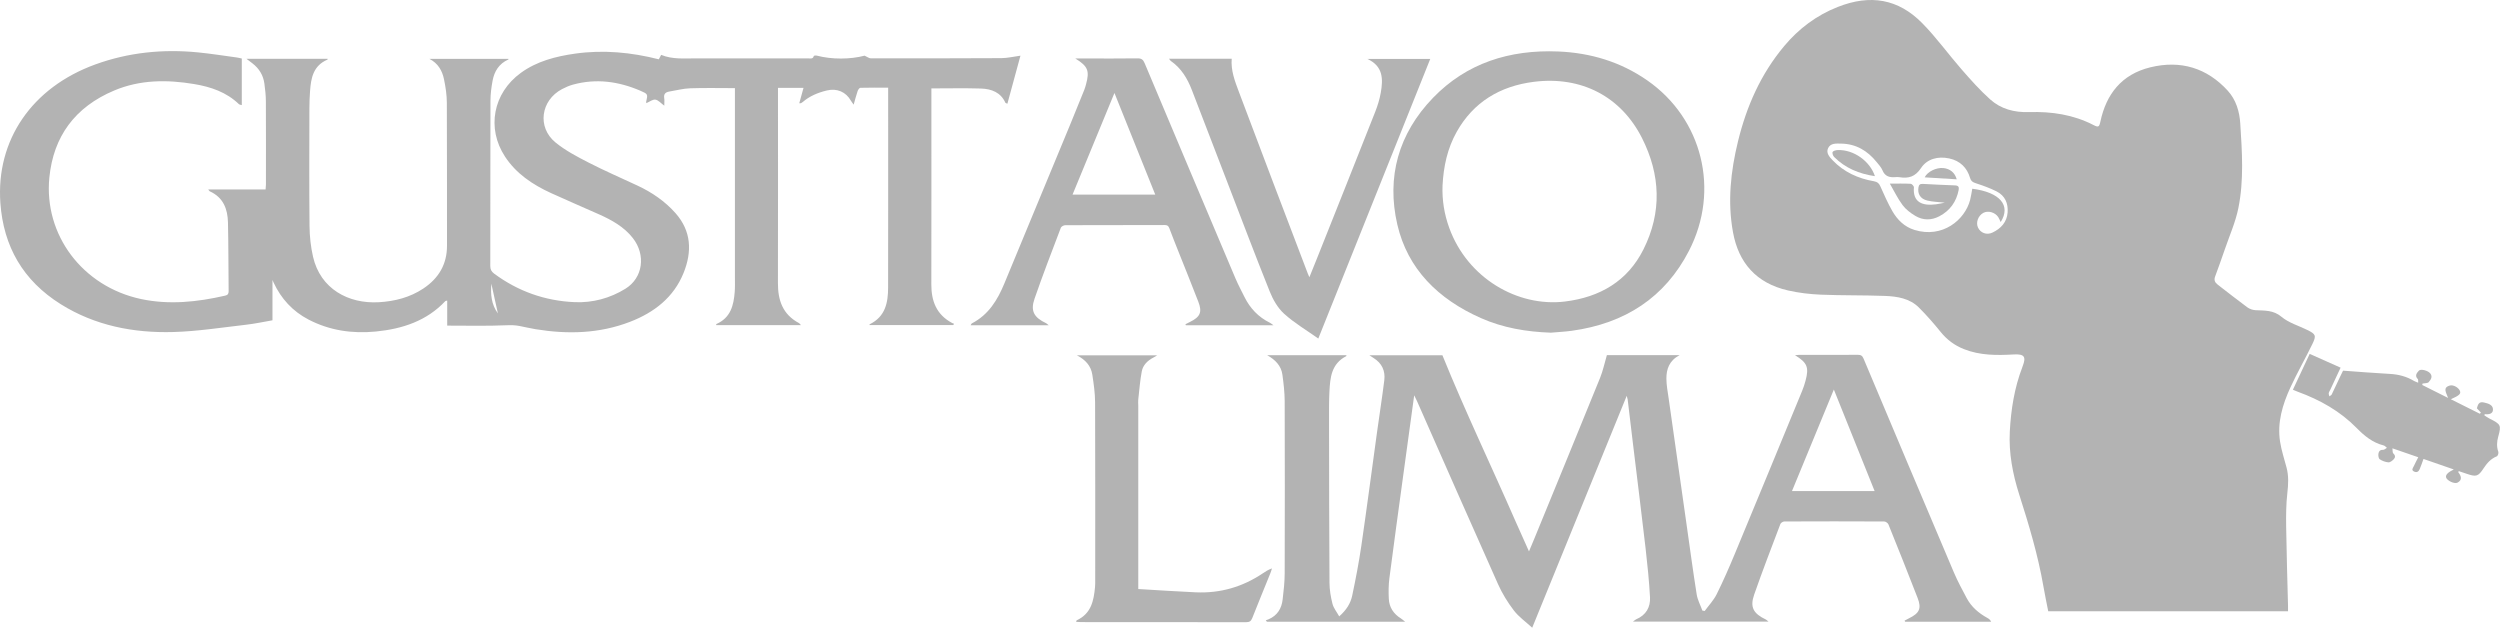 <svg xmlns="http://www.w3.org/2000/svg" width="231" height="58" viewBox="0 0 231 58" fill="none"><g clip-path="url(#clip0_694_738)"><path d="M211.412 56.48H189.256C189.106 55.714 188.944 54.945 188.81 54.173C188.309 51.285 187.468 48.483 186.575 45.691C185.972 43.799 185.602 41.858 185.706 39.878C185.812 37.852 186.127 35.848 186.863 33.927C186.873 33.899 186.88 33.87 186.892 33.842C187.238 32.948 187.045 32.695 186.053 32.752C184.495 32.841 182.947 32.847 181.467 32.259C180.6 31.916 179.898 31.39 179.318 30.673C178.684 29.888 178.015 29.121 177.296 28.407C176.453 27.57 175.305 27.386 174.164 27.343C172.194 27.269 170.22 27.309 168.252 27.227C167.234 27.184 166.203 27.065 165.213 26.838C162.269 26.166 160.644 24.272 160.131 21.472C159.611 18.635 159.914 15.825 160.594 13.047C161.38 9.834 162.691 6.844 164.864 4.251C166.201 2.656 167.83 1.42 169.818 0.639C172.811 -0.539 175.389 -0.114 177.607 2.133C178.926 3.469 180.021 5.006 181.258 6.42C182.094 7.376 182.944 8.334 183.892 9.184C184.879 10.067 186.103 10.403 187.493 10.358C189.561 10.292 191.58 10.592 193.441 11.554C193.895 11.789 193.969 11.734 194.075 11.24C194.612 8.715 196.018 6.872 198.698 6.218C201.5 5.535 203.93 6.284 205.842 8.378C206.611 9.22 206.929 10.302 206.999 11.396C207.168 14.015 207.348 16.651 206.822 19.244C206.563 20.519 206.019 21.74 205.594 22.982C205.298 23.845 204.99 24.703 204.674 25.558C204.558 25.875 204.654 26.1 204.916 26.301C205.827 26.998 206.723 27.714 207.648 28.393C207.855 28.546 208.149 28.648 208.41 28.662C209.258 28.706 210.059 28.64 210.816 29.277C211.473 29.828 212.39 30.094 213.191 30.487C213.968 30.867 214.047 30.999 213.67 31.776C213.017 33.121 212.268 34.424 211.643 35.78C210.907 37.374 210.402 39.04 210.679 40.812C210.805 41.618 211.065 42.405 211.276 43.198C211.483 43.977 211.444 44.747 211.352 45.545C211.234 46.574 211.227 47.62 211.241 48.657C211.276 51.101 211.354 53.545 211.414 55.988C211.418 56.137 211.414 56.285 211.414 56.481L211.412 56.48ZM184.864 20.517C184.774 20.334 184.723 20.193 184.642 20.069C184.352 19.617 183.699 19.431 183.259 19.669C182.78 19.928 182.55 20.561 182.767 21.025C182.996 21.517 183.555 21.745 184.095 21.493C184.894 21.12 185.438 20.517 185.504 19.633C185.567 18.801 185.275 18.081 184.475 17.68C183.861 17.372 183.201 17.14 182.545 16.924C182.268 16.831 182.118 16.729 182.035 16.445C181.757 15.496 181.116 14.855 180.105 14.639C179.06 14.415 178.062 14.682 177.501 15.53C176.969 16.332 176.351 16.516 175.483 16.37C175.362 16.349 175.234 16.358 175.111 16.368C174.574 16.412 174.166 16.283 173.943 15.743C173.826 15.46 173.597 15.215 173.397 14.968C172.564 13.941 171.512 13.292 170.118 13.269C169.671 13.261 169.148 13.214 168.922 13.678C168.697 14.138 169.048 14.51 169.351 14.826C170.379 15.895 171.681 16.494 173.153 16.748C173.484 16.806 173.62 16.941 173.742 17.212C174.094 17.988 174.431 18.777 174.858 19.515C175.319 20.308 175.963 20.96 176.905 21.248C179.482 22.036 181.551 20.332 182.038 18.479C182.128 18.137 182.172 17.785 182.237 17.439C184.791 17.762 185.84 18.978 184.863 20.519L184.864 20.517Z" fill="#B3B3B3"></path><path d="M25.177 25.881V29.595C24.426 29.724 23.582 29.909 22.726 30.007C20.493 30.261 18.259 30.616 16.018 30.679C12.323 30.783 8.768 30.082 5.622 28.113C2.119 25.922 0.32 22.765 0.034 18.751C-0.376 12.966 2.926 8.088 8.813 5.952C11.878 4.84 15.051 4.521 18.297 4.84C19.501 4.959 20.696 5.152 21.895 5.313C22.045 5.334 22.192 5.375 22.341 5.407V9.714C22.226 9.676 22.123 9.671 22.071 9.62C20.935 8.523 19.497 8.028 17.963 7.771C15.445 7.349 12.945 7.354 10.552 8.363C6.904 9.899 4.934 12.631 4.561 16.399C4.037 21.703 7.627 26.472 13.017 27.628C15.628 28.187 18.234 27.907 20.812 27.315C21.05 27.26 21.128 27.138 21.126 26.906C21.102 24.788 21.113 22.669 21.064 20.553C21.035 19.332 20.653 18.257 19.386 17.678C19.35 17.661 19.33 17.615 19.24 17.508H24.54C24.554 17.313 24.572 17.183 24.572 17.053C24.574 14.487 24.581 11.921 24.567 9.355C24.564 8.805 24.502 8.254 24.427 7.708C24.322 6.953 23.948 6.33 23.323 5.852C23.167 5.733 23.012 5.615 22.776 5.436C25.344 5.436 27.812 5.436 30.28 5.436C30.273 5.461 30.273 5.502 30.256 5.509C28.935 6.076 28.736 7.219 28.649 8.41C28.61 8.945 28.589 9.483 28.588 10.019C28.583 13.644 28.563 17.269 28.6 20.894C28.61 21.841 28.713 22.805 28.925 23.728C29.603 26.688 32.19 28.086 34.995 27.926C36.474 27.842 37.877 27.483 39.113 26.662C40.553 25.704 41.308 24.398 41.303 22.691C41.293 18.29 41.312 13.889 41.288 9.488C41.284 8.764 41.174 8.031 41.025 7.32C40.862 6.539 40.486 5.856 39.682 5.441H46.984C46.984 5.448 46.989 5.491 46.975 5.497C46.106 5.883 45.678 6.592 45.516 7.448C45.401 8.061 45.321 8.69 45.319 9.311C45.303 14.398 45.313 19.485 45.302 24.573C45.302 24.889 45.398 25.09 45.657 25.282C47.852 26.908 50.347 27.801 53.098 27.919C54.768 27.991 56.369 27.556 57.791 26.678C59.409 25.678 59.699 23.559 58.472 21.994C57.661 20.96 56.536 20.335 55.344 19.803C53.868 19.143 52.377 18.51 50.908 17.837C49.203 17.055 47.691 16.042 46.659 14.465C44.945 11.847 45.557 8.595 48.131 6.729C49.615 5.654 51.346 5.209 53.143 4.955C55.748 4.587 58.313 4.832 60.874 5.48C60.943 5.349 61.009 5.225 61.09 5.07C62.142 5.504 63.236 5.391 64.317 5.394C67.767 5.402 71.218 5.398 74.669 5.394C74.87 5.394 75.12 5.479 75.197 5.17C75.206 5.139 75.39 5.117 75.478 5.141C76.853 5.504 78.579 5.494 79.887 5.143C80.147 5.259 80.299 5.388 80.451 5.388C84.476 5.394 88.501 5.396 92.527 5.372C93.091 5.369 93.655 5.23 94.29 5.145C93.893 6.604 93.491 8.081 93.083 9.582C92.975 9.533 92.912 9.525 92.899 9.497C92.475 8.541 91.619 8.212 90.645 8.181C89.144 8.134 87.638 8.169 86.06 8.169V8.69C86.06 14.552 86.068 20.416 86.055 26.279C86.052 27.802 86.514 29.064 87.976 29.845C88.032 29.875 88.093 29.893 88.152 29.917C88.129 29.956 88.107 29.996 88.084 30.035H80.339C80.345 29.995 80.343 29.972 80.35 29.968C81.824 29.25 82.058 27.945 82.061 26.56C82.073 20.89 82.066 15.222 82.066 9.552V8.099C81.197 8.099 80.349 8.09 79.501 8.113C79.41 8.115 79.287 8.294 79.246 8.412C79.118 8.788 79.021 9.173 78.879 9.669C78.746 9.479 78.674 9.395 78.622 9.302C78.157 8.485 77.333 8.132 76.393 8.361C75.57 8.561 74.806 8.877 74.168 9.431C74.123 9.471 74.07 9.504 74.016 9.531C73.993 9.544 73.957 9.536 73.852 9.542C73.984 9.065 74.11 8.606 74.245 8.119H71.886V8.708C71.886 14.527 71.895 20.346 71.881 26.164C71.877 27.729 72.307 29.049 73.83 29.856C73.878 29.882 73.91 29.938 74.006 30.041H66.174C66.18 29.994 66.174 29.948 66.189 29.942C67.517 29.359 67.79 28.212 67.887 26.982C67.922 26.536 67.907 26.087 67.907 25.64C67.909 19.985 67.907 14.331 67.907 8.677V8.144C66.499 8.144 65.136 8.111 63.776 8.158C63.132 8.179 62.493 8.353 61.852 8.457C61.49 8.515 61.311 8.692 61.374 9.069C61.407 9.27 61.38 9.481 61.38 9.766C61.068 9.539 60.832 9.245 60.557 9.206C60.306 9.169 60.012 9.409 59.724 9.531C59.717 9.487 59.698 9.442 59.707 9.405C59.867 8.696 59.873 8.687 59.171 8.384C57.167 7.522 55.101 7.232 52.956 7.815C52.601 7.911 52.255 8.063 51.93 8.234C49.966 9.273 49.613 11.755 51.323 13.159C52.232 13.904 53.317 14.473 54.38 15.019C55.856 15.777 57.386 16.441 58.892 17.143C60.236 17.769 61.438 18.592 62.406 19.682C63.896 21.36 63.954 23.263 63.159 25.228C62.251 27.468 60.468 28.869 58.203 29.74C55.38 30.827 52.46 30.903 49.5 30.42C48.995 30.338 48.499 30.216 47.996 30.12C47.606 30.044 47.228 30.037 46.819 30.054C45.006 30.131 43.188 30.087 41.322 30.087V27.772C41.226 27.798 41.173 27.797 41.149 27.822C39.434 29.646 37.202 30.389 34.738 30.632C32.555 30.846 30.463 30.543 28.517 29.532C27.028 28.76 25.977 27.595 25.286 26.12C25.244 26.029 25.206 25.937 25.18 25.879L25.177 25.881ZM45.401 26.216C45.323 27.184 45.393 28.128 46.006 28.96C45.804 28.046 45.602 27.13 45.401 26.216Z" fill="#B3B3B3"></path><path d="M130.671 36.528C130.313 39.148 129.971 41.629 129.633 44.111C129.211 47.215 128.781 50.317 128.38 53.423C128.299 54.053 128.294 54.7 128.326 55.335C128.365 56.11 128.757 56.721 129.447 57.145C129.55 57.209 129.64 57.295 129.837 57.45H117.064C117.028 57.406 116.993 57.361 116.957 57.316C117.041 57.287 117.126 57.262 117.206 57.227C118.032 56.878 118.418 56.221 118.515 55.405C118.612 54.592 118.703 53.773 118.705 52.955C118.721 47.659 118.722 42.363 118.705 37.068C118.702 36.252 118.604 35.432 118.494 34.62C118.38 33.791 117.834 33.239 117.088 32.821H124.407C124.404 32.855 124.412 32.899 124.398 32.905C123.01 33.615 122.906 34.896 122.84 36.179C122.798 36.998 122.803 37.819 122.804 38.639C122.811 43.711 122.813 48.782 122.845 53.854C122.85 54.503 122.96 55.163 123.122 55.795C123.223 56.189 123.512 56.538 123.743 56.953C124.409 56.369 124.793 55.746 124.942 55.043C125.266 53.513 125.562 51.974 125.788 50.427C126.296 46.944 126.752 43.454 127.233 39.967C127.456 38.357 127.708 36.75 127.909 35.138C128.017 34.272 127.693 33.557 126.904 33.07C126.805 33.009 126.709 32.943 126.527 32.824H133.278C135.384 38.012 137.793 43.041 140.023 48.141C140.418 49.043 140.827 49.939 141.278 50.949C141.473 50.484 141.628 50.122 141.777 49.758C143.804 44.812 145.838 39.867 147.848 34.914C148.116 34.253 148.26 33.547 148.475 32.817H155.191C154.233 33.323 153.971 34.114 153.975 34.988C153.979 35.595 154.097 36.203 154.183 36.809C154.731 40.692 155.284 44.576 155.838 48.459C156.145 50.614 156.432 52.772 156.774 54.922C156.856 55.435 157.12 55.92 157.299 56.417C157.371 56.429 157.443 56.442 157.515 56.454C157.889 55.941 158.343 55.465 158.62 54.908C159.228 53.686 159.773 52.435 160.296 51.178C162.382 46.158 164.452 41.131 166.523 36.104C166.648 35.8 166.75 35.485 166.834 35.169C167.163 33.939 166.99 33.511 165.857 32.819C166.013 32.807 166.11 32.793 166.207 32.792C168.026 32.791 169.843 32.798 171.661 32.784C171.959 32.782 172.083 32.876 172.194 33.14C174.965 39.725 177.742 46.309 180.536 52.886C180.88 53.697 181.305 54.479 181.719 55.261C182.148 56.069 182.824 56.654 183.638 57.101C183.772 57.174 183.897 57.265 183.981 57.446H176.026C176.012 57.413 175.999 57.378 175.986 57.344C176.12 57.274 176.253 57.2 176.39 57.132C177.354 56.659 177.565 56.228 177.189 55.254C176.31 52.979 175.402 50.714 174.489 48.451C174.44 48.329 174.235 48.186 174.102 48.185C171.024 48.17 167.947 48.17 164.87 48.184C164.745 48.184 164.549 48.31 164.507 48.42C163.685 50.589 162.848 52.754 162.085 54.943C161.679 56.106 162.008 56.691 163.164 57.243C163.225 57.273 163.274 57.328 163.412 57.439H150.882C151.04 57.324 151.099 57.26 151.173 57.228C152.102 56.836 152.51 56.098 152.461 55.186C152.378 53.684 152.227 52.185 152.055 50.69C151.684 47.476 151.281 44.265 150.892 41.052C150.725 39.675 150.563 38.297 150.398 36.92C150.389 36.849 150.362 36.78 150.31 36.573C147.384 43.751 144.508 50.809 141.576 58.002C140.965 57.44 140.327 56.992 139.881 56.408C139.308 55.658 138.802 54.836 138.421 53.983C135.899 48.346 133.418 42.692 130.923 37.044C130.864 36.911 130.796 36.782 130.673 36.53L130.671 36.528ZM173.216 45.377C171.966 42.264 170.733 39.193 169.448 35.993C168.128 39.195 166.861 42.267 165.578 45.377H173.216Z" fill="#B3B3B3"></path><path d="M143.291 30.739C141.044 30.662 138.87 30.294 136.823 29.385C132.883 27.636 130.062 24.855 129.112 20.744C128.1 16.365 129.213 12.348 132.416 9.034C135.509 5.833 139.478 4.574 143.973 4.757C146.976 4.879 149.742 5.718 152.19 7.416C157.303 10.96 158.95 17.574 156.063 23.171C153.843 27.477 150.164 29.886 145.233 30.564C144.59 30.653 143.939 30.682 143.291 30.74V30.739ZM133.29 17.156C133.24 18.495 133.452 19.797 133.912 21.063C135.594 25.698 140.228 28.388 144.587 27.862C147.861 27.467 150.394 25.953 151.848 23.059C153.573 19.628 153.436 16.152 151.721 12.755C149.783 8.919 146.115 7.008 141.729 7.56C138.587 7.957 136.141 9.444 134.605 12.172C133.729 13.726 133.378 15.409 133.29 17.157V17.156Z" fill="#B3B3B3"></path><path d="M117.676 30.053H109.569C109.557 30.022 109.547 29.99 109.536 29.958C109.676 29.887 109.815 29.816 109.956 29.746C110.895 29.286 111.098 28.848 110.731 27.895C110.119 26.303 109.475 24.723 108.845 23.137C108.575 22.455 108.301 21.775 108.046 21.087C107.967 20.872 107.856 20.792 107.613 20.793C104.552 20.801 101.491 20.795 98.431 20.808C98.29 20.808 98.066 20.928 98.022 21.042C97.194 23.223 96.352 25.401 95.59 27.604C95.197 28.738 95.541 29.335 96.665 29.867C96.725 29.896 96.772 29.951 96.9 30.055H89.685C89.737 29.971 89.755 29.905 89.796 29.884C91.357 29.075 92.174 27.708 92.8 26.199C94.819 21.331 96.835 16.463 98.85 11.594C99.302 10.501 99.743 9.405 100.186 8.308C100.253 8.142 100.301 7.968 100.348 7.796C100.691 6.54 100.531 6.13 99.358 5.403C99.738 5.403 100.039 5.403 100.341 5.403C101.926 5.403 103.511 5.417 105.095 5.393C105.473 5.387 105.627 5.509 105.763 5.835C108.548 12.461 111.344 19.083 114.147 25.702C114.398 26.294 114.703 26.865 114.99 27.442C115.507 28.483 116.271 29.301 117.351 29.829C117.428 29.867 117.493 29.93 117.672 30.056L117.676 30.053ZM102.975 8.592C101.657 11.79 100.386 14.874 99.103 17.982H106.745C105.492 14.861 104.257 11.787 102.975 8.592Z" fill="#B3B3B3"></path><path d="M108.012 5.425H113.81C113.72 6.51 114.102 7.497 114.464 8.463C116.569 14.079 118.714 19.682 120.845 25.289C120.876 25.371 120.915 25.452 120.987 25.615C121.233 25.006 121.455 24.467 121.67 23.926C123.475 19.393 125.283 14.861 127.074 10.323C127.298 9.755 127.479 9.161 127.584 8.564C127.803 7.321 127.819 6.118 126.342 5.445H132.155C128.723 14.017 125.293 22.586 121.811 31.282C120.718 30.507 119.597 29.846 118.66 28.998C118.065 28.46 117.623 27.686 117.325 26.939C115.948 23.509 114.644 20.051 113.316 16.602C112.251 13.838 111.197 11.071 110.125 8.309C109.719 7.262 109.156 6.309 108.185 5.634C108.138 5.601 108.111 5.546 108.012 5.424V5.425Z" fill="#B3B3B3"></path><path d="M105.178 54.426C107.001 54.532 108.75 54.654 110.5 54.731C112.766 54.831 114.826 54.225 116.682 52.976C116.933 52.807 117.186 52.641 117.528 52.521C117.482 52.664 117.445 52.812 117.388 52.951C116.827 54.34 116.255 55.724 115.706 57.116C115.594 57.4 115.448 57.491 115.131 57.491C110.048 57.48 104.965 57.484 99.884 57.482C99.739 57.482 99.594 57.467 99.433 57.458C99.463 57.371 99.465 57.327 99.483 57.319C100.833 56.697 101.061 55.501 101.18 54.254C101.202 54.032 101.198 53.807 101.198 53.583C101.198 48.108 101.209 42.633 101.187 37.157C101.183 36.313 101.058 35.465 100.932 34.627C100.807 33.799 100.284 33.228 99.501 32.833H106.921C106.776 32.92 106.684 32.981 106.587 33.032C106.038 33.313 105.612 33.73 105.501 34.309C105.336 35.182 105.272 36.072 105.172 36.955C105.153 37.117 105.176 37.283 105.176 37.446C105.176 42.922 105.176 48.397 105.176 53.873C105.176 54.049 105.176 54.225 105.176 54.426H105.178Z" fill="#B3B3B3"></path><path d="M227.128 43.605C227.402 43.962 227.553 44.334 227.082 44.592C226.792 44.75 226.095 44.403 226.019 44.119C225.952 43.871 226.201 43.633 226.732 43.378C225.807 43.057 224.883 42.738 223.93 42.407C223.806 42.745 223.709 43.051 223.581 43.344C223.491 43.552 223.338 43.698 223.069 43.574C222.769 43.435 222.957 43.248 223.028 43.087C223.148 42.819 223.291 42.56 223.448 42.25C222.696 41.99 221.944 41.73 221.06 41.425C221.09 41.63 221.058 41.819 221.139 41.895C221.344 42.084 221.344 42.27 221.179 42.438C221.049 42.57 220.844 42.735 220.687 42.721C220.411 42.698 220.118 42.589 219.89 42.437C219.778 42.361 219.742 42.102 219.764 41.937C219.791 41.739 219.891 41.549 220.192 41.566C220.307 41.573 220.431 41.446 220.552 41.38C220.453 41.303 220.365 41.187 220.253 41.159C219.228 40.905 218.46 40.267 217.769 39.562C216.234 37.994 214.367 36.944 212.296 36.19C212.166 36.142 212.042 36.086 211.863 36.012C212.381 34.908 212.892 33.816 213.414 32.699C214.368 33.124 215.294 33.537 216.271 33.972C215.949 34.659 215.636 35.331 215.322 36.003C215.271 36.112 215.196 36.216 215.176 36.33C215.161 36.422 215.214 36.524 215.235 36.621C215.308 36.565 215.413 36.524 215.45 36.451C215.727 35.885 215.988 35.313 216.257 34.743C216.352 34.542 216.452 34.344 216.499 34.249C217.986 34.355 219.401 34.473 220.819 34.549C221.63 34.593 222.375 34.788 223.061 35.203C223.151 35.256 223.256 35.286 223.44 35.363C223.427 35.211 223.459 35.078 223.404 35.025C223.096 34.717 223.313 34.453 223.508 34.247C223.691 34.054 224.357 34.251 224.556 34.502C224.808 34.82 224.593 35.092 224.414 35.307C224.317 35.423 224.039 35.4 223.842 35.44C223.834 35.484 223.826 35.53 223.817 35.574C224.576 35.954 225.333 36.334 226.204 36.77C226.047 36.3 225.668 35.824 226.355 35.625C226.703 35.524 227.194 35.831 227.304 36.135C227.395 36.391 227.234 36.547 226.457 36.89C227.398 37.36 228.269 37.796 229.141 38.232C229.173 38.196 229.205 38.16 229.236 38.125C229.114 37.994 228.993 37.863 228.865 37.727C228.953 37.402 229.039 37.072 229.52 37.19C229.886 37.279 230.316 37.387 230.35 37.791C230.386 38.218 230.008 38.321 229.59 38.266L229.555 38.378C229.716 38.48 229.869 38.597 230.039 38.681C231.075 39.198 231.133 39.291 230.837 40.347C230.704 40.824 230.678 41.277 230.846 41.75C230.887 41.865 230.8 42.126 230.703 42.165C230.141 42.393 229.792 42.804 229.478 43.281C228.981 44.037 228.796 44.08 227.902 43.771C227.674 43.691 227.444 43.617 227.214 43.54C227.183 43.562 227.151 43.583 227.12 43.606L227.128 43.605Z" fill="#B3B3B3"></path><path d="M174.62 16.966C175.325 16.966 175.94 16.949 176.553 16.982C176.662 16.988 176.854 17.206 176.845 17.314C176.727 18.7 177.634 19.043 178.894 18.877C179.13 18.846 179.364 18.791 179.702 18.727C179.081 18.657 178.568 18.648 178.084 18.531C177.434 18.375 177.169 17.911 177.265 17.319C177.304 17.086 177.397 16.978 177.657 16.992C178.648 17.045 179.64 17.095 180.632 17.13C180.952 17.14 181.035 17.276 180.981 17.554C180.77 18.628 180.194 19.458 179.192 19.985C178.454 20.373 177.68 20.369 176.973 19.945C176.534 19.682 176.095 19.35 175.799 18.952C175.347 18.343 175.017 17.651 174.62 16.966Z" fill="#B3B3B3"></path><path d="M173.244 16.278C171.772 16.061 170.496 15.529 169.473 14.503C169.365 14.395 169.279 14.143 169.337 14.04C169.401 13.929 169.645 13.872 169.814 13.866C171.264 13.815 172.773 14.867 173.244 16.278Z" fill="#B3B3B3"></path><path d="M180.801 16.569C179.81 16.507 178.824 16.447 177.84 16.387C178.089 15.87 178.897 15.464 179.562 15.528C180.188 15.588 180.634 15.958 180.801 16.569Z" fill="#B3B3B3"></path></g><defs><clipPath id="clip0_694_738"><rect width="231" height="58" fill="white"></rect></clipPath></defs></svg>